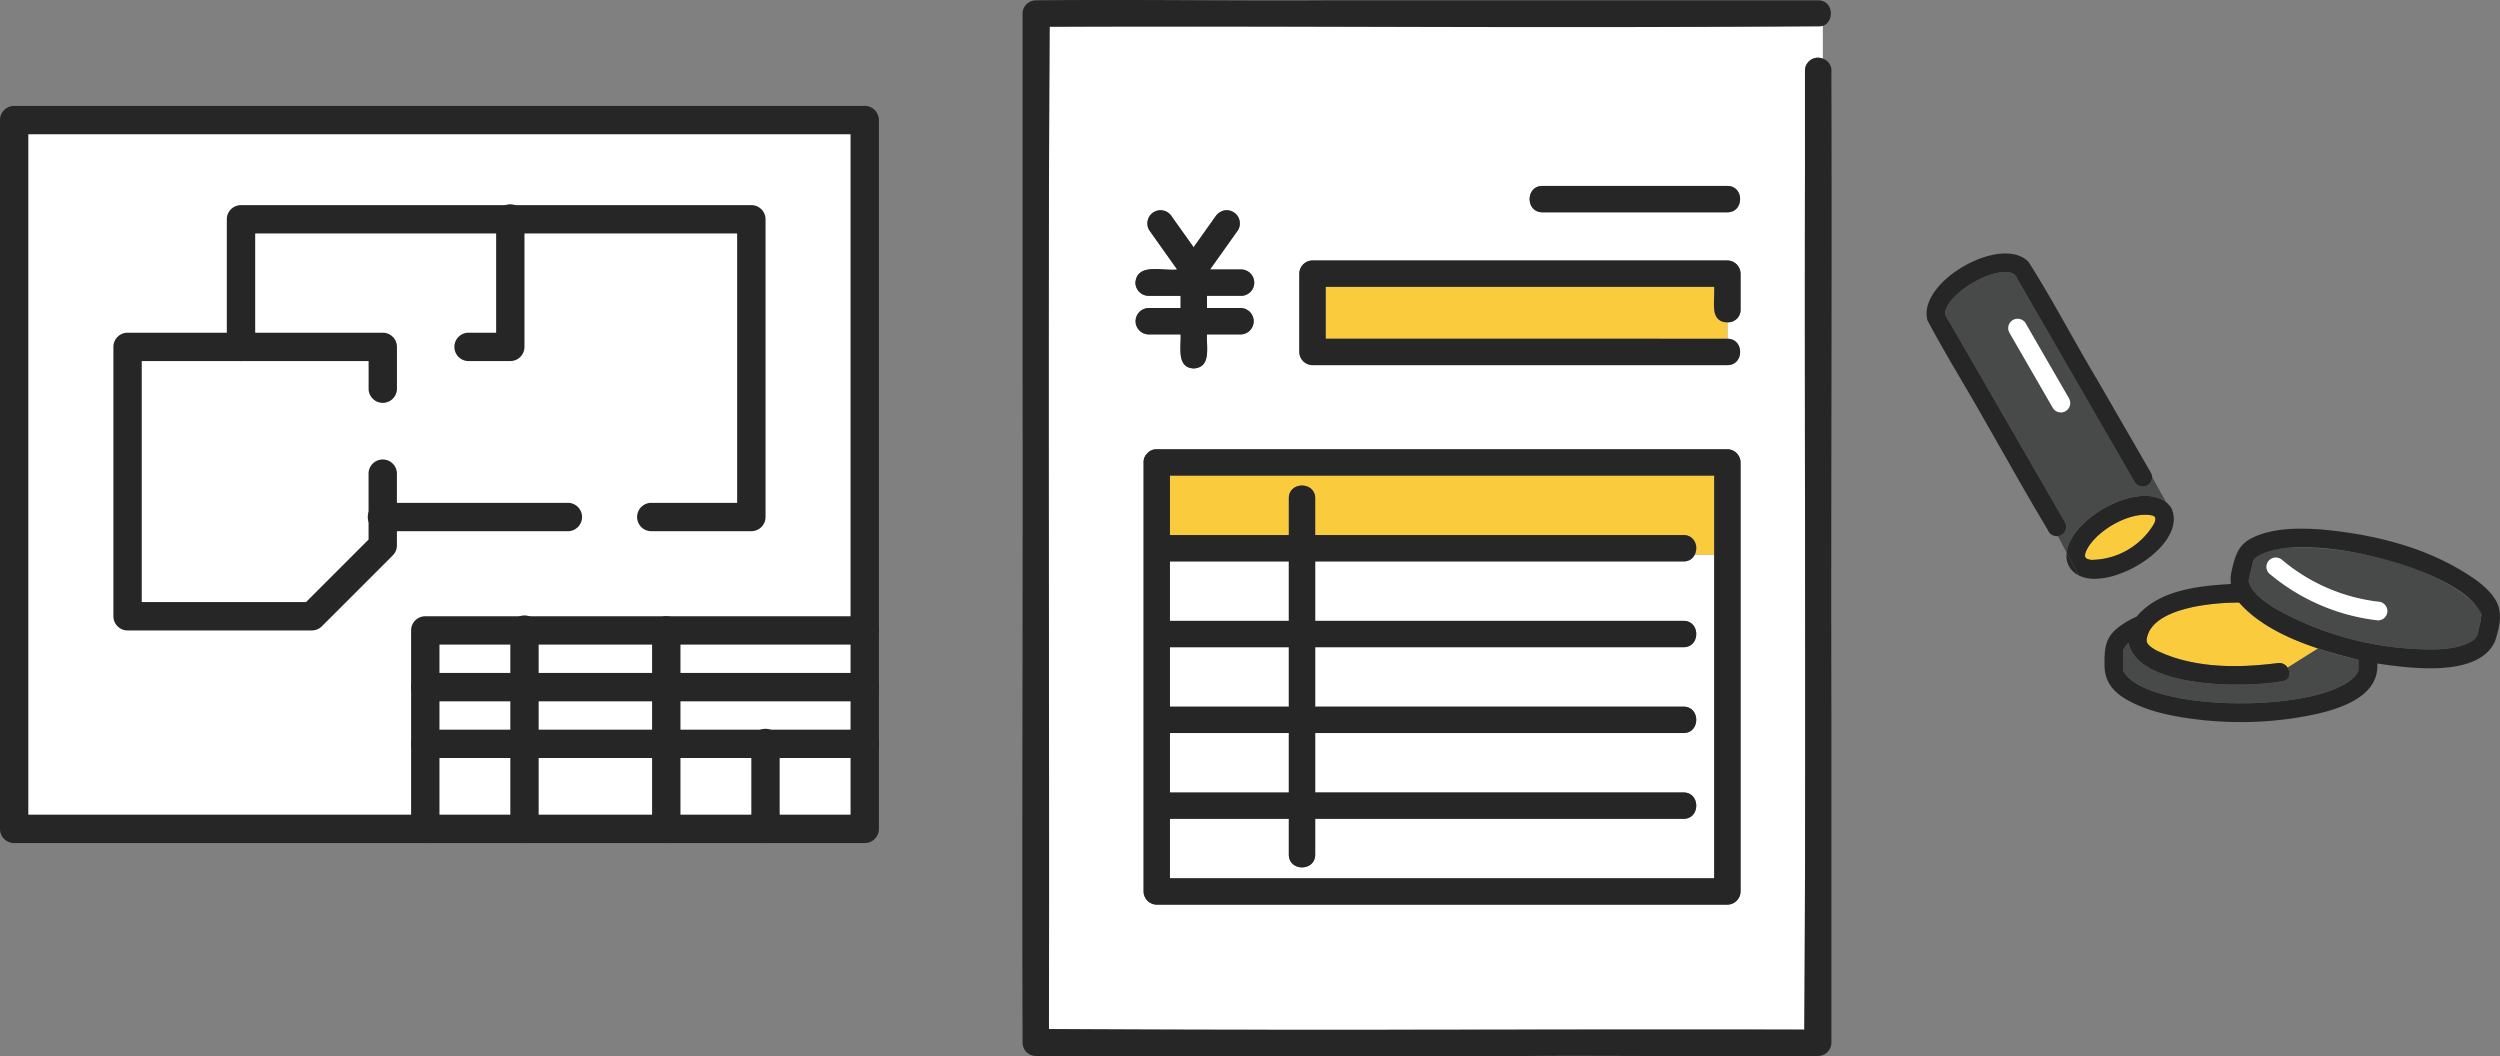 <svg xmlns="http://www.w3.org/2000/svg" width="387.59" height="163.77" viewBox="0 0 387.59 163.77">
  <rect x="0" y="0" width="387.59" height="163.77" fill="#808080" stroke="none"/>
  <g id="selfcheck_img16" transform="translate(-184.487 -447.08)">
    <g id="グループ_378" data-name="グループ 378" transform="translate(342.982 447.08)">
      <path id="パス_2059" data-name="パス 2059" d="M332.288,447.919c-39.634.068-79.3-.051-118.943,0-.294,51.795-.011,103.595-.108,155.4,39.034.249,78.074.006,117.114.091.289-44.537.011-89.074.108-133.611q-.009-7.532-.006-15.07a2.013,2.013,0,0,1,2.768-1.857v-5.078A2.4,2.4,0,0,1,332.288,447.919ZM289.738,472.6h28.686c2.638,0,2.632,4.087,0,4.087H289.738C287.1,476.69,287.105,472.6,289.738,472.6Zm-63.095,20.981a2.078,2.078,0,0,1,2.044-2.049h4.965v-1.891h-4.965a2.069,2.069,0,0,1-2.044-2.044c.255-3.147,4.359-1.755,6.471-2.044q-2.165-3.057-4.337-6.108a2.042,2.042,0,1,1,3.527-2.061q1.681,2.361,3.363,4.727,1.673-2.36,3.357-4.727a2.292,2.292,0,0,1,1.223-.94,2.045,2.045,0,0,1,2.31,3l-4.342,6.108h4.761a2.044,2.044,0,1,1,0,4.087h-5.237v1.891h5.237a2.047,2.047,0,0,1,0,4.093h-5.237c-.125,1.9.73,5.1-2.044,5.276-2.746-.1-1.936-3.425-2.044-5.276h-4.965A2.072,2.072,0,0,1,226.643,493.583Zm93.824,30.141v58.266a2.072,2.072,0,0,1-2.044,2.044H229.955a2.076,2.076,0,0,1-2.044-2.044v-66.52a1.862,1.862,0,0,1,.555-1.387l.04-.04.068-.068a1.885,1.885,0,0,1,1.381-.549h88.468a2.073,2.073,0,0,1,2.044,2.044Zm0-31.958a1.931,1.931,0,0,1-2.044,1.976v2.553c2.638,0,2.632,4.087,0,4.087H254.1a2.072,2.072,0,0,1-2.044-2.044V486.2a2.069,2.069,0,0,1,2.044-2.044h64.323a2.073,2.073,0,0,1,2.044,2.044Z" transform="translate(-209.112 -443.776)" fill="#fff"/>
      <path id="パス_2060" data-name="パス 2060" d="M234.959,471.672v-9.217H216.526v9.217Z" transform="translate(-193.64 -375.414)" fill="#fff"/>
      <path id="パス_2061" data-name="パス 2061" d="M273.11,512.464h27.8v-50.2H297.9a1.834,1.834,0,0,1-1.749,1.07H239.046v9.217h57.105c2.632,0,2.627,4.087,0,4.087H239.046v9.217h57.105c2.632,0,2.627,4.087,0,4.087H239.046v9.217h57.105c2.632,0,2.627,4.087,0,4.087H239.046V508.8c0,2.633-4.087,2.633-4.087,0v-5.548H216.526v9.217Z" transform="translate(-193.64 -376.295)" fill="#fff"/>
      <path id="パス_2062" data-name="パス 2062" d="M234.959,474.022v-9.216H216.526v9.216Z" transform="translate(-193.64 -364.46)" fill="#fff"/>
      <path id="パス_2063" data-name="パス 2063" d="M234.959,476.371v-9.216H216.526v9.216Z" transform="translate(-193.64 -353.506)" fill="#fff"/>
      <path id="パス_2064" data-name="パス 2064" d="M337.917,458.289a1.959,1.959,0,0,0-1.325-2.117v0a2.013,2.013,0,0,0-2.768,1.857V473.1c-.091,44.537.187,89.074-.1,133.611-39.04-.085-78.08.159-117.114-.091.1-51.8-.187-103.6.108-155.4,39.946-.176,79.971.317,119.877-.13v0c1.874-.679,1.642-3.957-.719-3.957h-75.98c-15.11.1-30.231-.164-45.33,0a2.072,2.072,0,0,0-2.044,2.043v53.986c.074,35.2-.113,70.4,0,105.588a2.072,2.072,0,0,0,2.044,2.044h75.98c15.1-.1,30.225.159,45.33,0a2.076,2.076,0,0,0,2.044-2.044V557.847C337.838,524.661,338.031,491.464,337.917,458.289Z" transform="translate(-212.483 -447.08)" fill="#262626"/>
      <path id="パス_2065" data-name="パス 2065" d="M219.4,468h-1.772a2.047,2.047,0,0,0,0,4.093h4.965c.108,1.846-.7,5.174,2.044,5.276,2.774-.181,1.919-3.374,2.044-5.276h5.237a2.047,2.047,0,0,0,0-4.093h-5.237v-1.891h5.237a2.044,2.044,0,1,0,0-4.087h-4.761l4.342-6.108a2.045,2.045,0,0,0-2.31-3,2.292,2.292,0,0,0-1.223.94q-1.681,2.361-3.357,4.727-1.681-2.369-3.363-4.727a2.042,2.042,0,1,0-3.527,2.061q2.165,3.057,4.337,6.108c-2.106.289-6.216-1.1-6.471,2.044a2.069,2.069,0,0,0,2.044,2.044h4.965V468Z" transform="translate(-198.049 -420.246)" fill="#262626"/>
      <path id="パス_2066" data-name="パス 2066" d="M281.027,458.457v-3.521H220.791v8.05H283.07v-2.553A1.934,1.934,0,0,1,281.027,458.457Z" transform="translate(-173.76 -410.467)" fill="#fbcb3e"/>
      <path id="パス_2067" data-name="パス 2067" d="M230.084,466.351h-5.927V458.3h60.236c.158,1.93-.821,5.5,2.044,5.5a1.931,1.931,0,0,0,2.044-1.976v-5.565a2.072,2.072,0,0,0-2.044-2.044H222.113a2.069,2.069,0,0,0-2.044,2.044v12.138a2.072,2.072,0,0,0,2.044,2.044h64.323c2.632,0,2.638-4.087,0-4.087Z" transform="translate(-177.125 -413.832)" fill="#262626"/>
      <path id="パス_2068" data-name="パス 2068" d="M253.483,456.26h3.555c2.632,0,2.638-4.087,0-4.087H228.352c-2.633,0-2.638,4.087,0,4.087Z" transform="translate(-147.727 -423.346)" fill="#262626"/>
      <path id="パス_2069" data-name="パス 2069" d="M300.907,460.105H216.526v9.216h18.433v-5.7c0-2.633,4.087-2.627,4.087,0v5.7h57.105a2.038,2.038,0,0,1,1.749,3.018h3.006Z" transform="translate(-193.64 -386.368)" fill="#fbcb3e"/>
      <path id="パス_2070" data-name="パス 2070" d="M217.848,529.99h88.468a2.072,2.072,0,0,0,2.044-2.044v-66.52a2.073,2.073,0,0,0-2.044-2.044H217.848a1.885,1.885,0,0,0-1.381.549L216.4,460l-.04.04a1.862,1.862,0,0,0-.555,1.387v66.52A2.076,2.076,0,0,0,217.848,529.99Zm2.044-53.216h18.433v9.217H219.891Zm0,13.3h18.433v9.217H219.891Zm0,15.336v-2.032h18.433V512.6H219.891Zm0,11.272h18.433v5.548c0,2.633,4.087,2.633,4.087,0v-5.548h57.105c2.627,0,2.632-4.087,0-4.087H242.412v-9.216h57.105c2.627,0,2.632-4.087,0-4.087H242.412v-9.217h57.105c2.627,0,2.632-4.087,0-4.087H242.412v-9.217h57.105c2.559.04,2.683-4.065,0-4.087H242.412v-5.7c0-2.627-4.087-2.633-4.087,0v5.7H219.891v-9.216h84.381V525.9H219.891Z" transform="translate(-197.005 -389.734)" fill="#262626"/>
    </g>
    <g id="グループ_391" data-name="グループ 391" transform="translate(184.487 463.497)">
      <rect id="長方形_365" data-name="長方形 365" width="132.705" height="110.17" transform="translate(0.963 1.424)" fill="#fff"/>
      <g id="グループ_390" data-name="グループ 390">
        <g id="グループ_379" data-name="グループ 379">
          <path id="パス_2071" data-name="パス 2071" d="M318.551,564.269H186.684a2.2,2.2,0,0,1-2.2-2.2V452.182a2.2,2.2,0,0,1,2.2-2.2H318.551a2.2,2.2,0,0,1,2.2,2.2v109.89A2.2,2.2,0,0,1,318.551,564.269Zm-129.671-4.4H316.354V454.379H188.88Z" transform="translate(-184.487 -449.98)" fill="#262626"/>
        </g>
        <g id="グループ_380" data-name="グループ 380" transform="translate(63.734 96.705)">
          <path id="パス_2072" data-name="パス 2072" d="M266.075,471.461H197.947a2.2,2.2,0,1,1,0-4.4h68.127a2.2,2.2,0,1,1,0,4.4Z" transform="translate(-195.745 -467.062)" fill="#262626"/>
        </g>
        <g id="グループ_381" data-name="グループ 381" transform="translate(63.734 87.913)">
          <path id="パス_2073" data-name="パス 2073" d="M266.075,469.908H197.947a2.2,2.2,0,1,1,0-4.4h68.127a2.2,2.2,0,1,1,0,4.4Z" transform="translate(-195.745 -465.509)" fill="#262626"/>
        </g>
        <g id="グループ_382" data-name="グループ 382" transform="translate(63.734 79.122)">
          <path id="パス_2074" data-name="パス 2074" d="M197.947,499.124a2.2,2.2,0,0,1-2.2-2.2V466.158a2.2,2.2,0,0,1,2.2-2.2h68.127a2.2,2.2,0,1,1,0,4.4H200.144v28.572A2.2,2.2,0,0,1,197.947,499.124Z" transform="translate(-195.745 -463.956)" fill="#262626"/>
        </g>
        <g id="グループ_383" data-name="グループ 383" transform="translate(79.122 79.122)">
          <path id="パス_2075" data-name="パス 2075" d="M200.66,499.124a2.2,2.2,0,0,1-2.2-2.2V466.158a2.2,2.2,0,1,1,4.393,0v30.769A2.2,2.2,0,0,1,200.66,499.124Z" transform="translate(-198.463 -463.956)" fill="#262626"/>
        </g>
        <g id="グループ_384" data-name="グループ 384" transform="translate(101.099 79.122)">
          <path id="パス_2076" data-name="パス 2076" d="M204.542,499.124a2.2,2.2,0,0,1-2.2-2.2V466.158a2.2,2.2,0,1,1,4.4,0v30.769A2.2,2.2,0,0,1,204.542,499.124Z" transform="translate(-202.345 -463.956)" fill="#262626"/>
        </g>
        <g id="グループ_385" data-name="グループ 385" transform="translate(116.486 96.705)">
          <path id="パス_2077" data-name="パス 2077" d="M207.26,484.646a2.2,2.2,0,0,1-2.2-2.2V469.259a2.2,2.2,0,1,1,4.393,0v13.191A2.2,2.2,0,0,1,207.26,484.646Z" transform="translate(-205.063 -467.062)" fill="#262626"/>
        </g>
        <g id="グループ_386" data-name="グループ 386" transform="translate(17.584 35.168)">
          <path id="パス_2078" data-name="パス 2078" d="M218.362,502.348H189.79a2.2,2.2,0,0,1-2.2-2.2V458.388a2.2,2.2,0,0,1,2.2-2.2H229.35a2.2,2.2,0,0,1,2.2,2.2v6.6a2.2,2.2,0,0,1-4.393,0v-4.4H191.986v37.364H217.45l9.7-9.7V478.169a2.2,2.2,0,1,1,4.393,0v10.989a2.2,2.2,0,0,1-.645,1.557L219.913,501.7A2.189,2.189,0,0,1,218.362,502.348Z" transform="translate(-187.593 -456.192)" fill="#262626"/>
        </g>
        <g id="グループ_387" data-name="グループ 387" transform="translate(57.145 61.543)">
          <path id="パス_2079" data-name="パス 2079" d="M225.35,465.244H196.778a2.2,2.2,0,1,1,0-4.393H225.35a2.2,2.2,0,1,1,0,4.393Z" transform="translate(-194.581 -460.851)" fill="#262626"/>
        </g>
        <g id="グループ_388" data-name="グループ 388" transform="translate(35.162 15.387)">
          <path id="パス_2080" data-name="パス 2080" d="M272.022,503.247H256.635a2.2,2.2,0,1,1,0-4.393H269.82V457.091H195.1v17.584a2.2,2.2,0,0,1-4.4,0v-19.78a2.2,2.2,0,0,1,2.2-2.2h79.122a2.2,2.2,0,0,1,2.2,2.2v46.156A2.2,2.2,0,0,1,272.022,503.247Z" transform="translate(-190.698 -452.698)" fill="#262626"/>
        </g>
        <g id="グループ_389" data-name="グループ 389" transform="translate(70.33 15.387)">
          <path id="パス_2081" data-name="パス 2081" d="M205.7,476.871h-6.6a2.2,2.2,0,0,1,0-4.393h4.4V454.895a2.2,2.2,0,1,1,4.393,0v19.78A2.195,2.195,0,0,1,205.7,476.871Z" transform="translate(-196.91 -452.698)" fill="#262626"/>
        </g>
      </g>
    </g>
    <g id="グループ_392" data-name="グループ 392" transform="translate(483.177 486.379)">
      <path id="パス_2082" data-name="パス 2082" d="M269.854,486.329a1.469,1.469,0,0,1-2.706.781V487.1l-16.9-29.263-1.11-1.93c-.261-.442-.43-.963-.906-1.189-2.944-1.132-9.9,2.944-10.473,6.018-.051.527.317.94.577,1.393q9,15.6,18.014,31.2a1.441,1.441,0,0,1-1.132,2.134l1.376,2.582c.56-5.242,10.954-11.17,15.41-7.847Zm-15.376-10.683q-3.388-5.876-6.777-11.741a1.451,1.451,0,0,1,2.5-1.467l.849,1.472q2.964,5.137,5.927,10.269A1.451,1.451,0,0,1,254.479,475.646Z" transform="translate(-234.876 -451.659)" fill="#484949"/>
      <path id="パス_2083" data-name="パス 2083" d="M243.535,461.251l-.051-.028h0Z" transform="translate(-208.178 -420.456)" fill="#fbcb3e"/>
      <path id="パス_2084" data-name="パス 2084" d="M241.6,462.347l.009.03-.007-.029Z" transform="translate(-216.981 -415.218)" fill="#fbcb3e"/>
      <path id="パス_2085" data-name="パス 2085" d="M243.528,461.251l-.006-.006c-.074-.045-.051-.028-.011-.006l.011.006Z" transform="translate(-208.222 -420.483)" fill="#fbcb3e"/>
      <path id="パス_2086" data-name="パス 2086" d="M252.337,462.5l.074-.232c.028-.085.062-.339.074-.345a.435.435,0,0,1,.017-.153l-.051-.181-.011-.023-.023-.04-.085-.085-.017-.011-.226-.119c-3.431-.821-8.922,2.372-10.343,5.531-.062.181-.1.351-.153.521,0,.085,0,.181-.006.266l.051.17v.006c-.068-.261.091.062.045.045l.074.062c.074.045.142.091.221.13.17.051.334.1.51.136A11.381,11.381,0,0,0,252.337,462.5Z" transform="translate(-217.025 -420.67)" fill="#fbcb3e"/>
      <path id="パス_2087" data-name="パス 2087" d="M257.451,462.882a1.572,1.572,0,0,0-.17-.374,1.623,1.623,0,0,0-.232-.328,3.958,3.958,0,0,0-.555-.555l1.064,1.914-1.064-1.914c-4.444-3.323-14.844,2.593-15.41,7.846l1.868,3.51C247.708,475.5,259.511,468.6,257.451,462.882Zm-13.474,7.325h.006l.006.028ZM254.83,464.2a.833.833,0,0,0-.006.124c-.011.006-.045.261-.074.345l-.074.232a11.393,11.393,0,0,1-9.851,5.678c-.175-.04-.34-.085-.51-.136-.079-.04-.147-.085-.221-.13l-.074-.062c.045.017-.113-.306-.045-.045V470.2l-.051-.17c.006-.085.006-.181.006-.266.051-.17.091-.34.153-.521,1.415-3.147,6.918-6.352,10.343-5.531l.226.119c-.04-.022-.062-.04.011.006l.006.006c.079.051.051.034,0,0l.085.085.023.04.011.023.051.181Z" transform="translate(-219.365 -423.077)" fill="#262626"/>
      <path id="パス_2088" data-name="パス 2088" d="M241.1,463.151a3.341,3.341,0,0,0,1.885,2.576l-1.868-3.51A3.683,3.683,0,0,0,241.1,463.151Z" transform="translate(-219.397 -415.822)" fill="#262626"/>
      <path id="パス_2089" data-name="パス 2089" d="M243.5,461.231l0,0-.015-.008.02.012Z" transform="translate(-208.194 -420.465)" fill="#262626"/>
      <path id="パス_2090" data-name="パス 2090" d="M269.95,484.6l2.276,4.093a1.521,1.521,0,0,0-.2-.679q-4.169-7.218-8.333-14.431c-3.618-6.029-6.879-12.347-10.632-18.252-4.257-4.382-17.357,3.159-15.665,9.081,2.791,5.276,6,10.388,8.928,15.614,3.233,5.6,6.352,11.277,9.7,16.808a1.471,1.471,0,0,0,1.563,1l-2.134-4.008,2.134,4.008a1.441,1.441,0,0,0,1.132-2.134q-9.01-15.608-18.014-31.2c-.26-.453-.628-.866-.577-1.393.577-3.074,7.529-7.144,10.473-6.018.476.226.645.747.906,1.189l1.11,1.93,16.9,29.263v.006a1.469,1.469,0,0,0,2.706-.781Z" transform="translate(-237.248 -454.022)" fill="#262626"/>
      <path id="パス_2091" data-name="パス 2091" d="M243.035,457.976l-.849-1.472a1.451,1.451,0,0,0-2.5,1.466q3.388,5.868,6.777,11.741a1.451,1.451,0,0,0,2.5-1.466Q246,463.107,243.035,457.976Z" transform="translate(-226.858 -445.724)" fill="#fff"/>
      <path id="パス_2092" data-name="パス 2092" d="M268.119,468.5c.521.776.4,1.942-.753,2.112-5.7,1.092-22.334,1.172-23.9-5.928a4.156,4.156,0,0,0-.538.606c-.391.549-.294.679-.289,1.427.006.764.011,1.528.011,2.293,3.425,6.686,32.654,6.709,36.413.147,0,.006.023-.17.04-.243,0-.538-.006-1.07.006-1.608a55.736,55.736,0,0,1-6.278-1.766Z" transform="translate(-212.166 -404.313)" fill="#484949"/>
      <path id="パス_2093" data-name="パス 2093" d="M268.181,470.092c-3.81-1.494-7.886-3.312-10.57-6.51-3.946-.017-13.366.759-14.295,5.486-.249.963.617,1.387,1.285,1.84,5.757,2.881,12.721,2.87,18.988,2.061a1.52,1.52,0,0,1,1.523.685l4.716-2.961C269.274,470.5,268.725,470.3,268.181,470.092Z" transform="translate(-209.16 -409.465)" fill="#fbcb3e"/>
      <path id="パス_2094" data-name="パス 2094" d="M281.386,471.04c-6.007-6.023-18.58-8.871-26.931-8.967-2.208.011-5.429.017-7.218,1.534-.515.436-.487.679-.651,1.376-.17.736-.351,1.472-.521,2.208.351,1.812,2.44,3.255,3.957,4.235a49.222,49.222,0,0,0,22.362,6.409c2.6.091,5.871.164,8.209-1.206,1.3-.646,1.053-2.027,1.483-3.182a.638.638,0,0,1,0-.147,1.379,1.379,0,0,1,.147-.736A3.393,3.393,0,0,0,281.386,471.04Zm-15.257,2.332a31.708,31.708,0,0,1-16.865-7.275,1.454,1.454,0,0,1,0-2.049,1.486,1.486,0,0,1,2.049,0,28.281,28.281,0,0,0,14.815,6.426,1.487,1.487,0,0,1,1.455,1.449A1.461,1.461,0,0,1,266.128,473.373Z" transform="translate(-196.147 -416.494)" fill="#484949"/>
      <path id="パス_2095" data-name="パス 2095" d="M300.094,469.8c-7.059-5.174-16.01-7.394-24.615-8.135-3.419-.221-7.314-.226-10.462,1.325-2.213,1.087-2.661,2.859-3.176,5.056a5.783,5.783,0,0,0-.125,2.089c-5.078.306-11.135.906-14.623,5.067a13.226,13.226,0,0,0-3.1,1.88c-1.891,1.585-1.891,3.436-1.874,5.695.017,2.542,1.4,4.161,3.595,5.378,3.346,1.857,7.3,2.576,11.056,3.018a55.846,55.846,0,0,0,14.544-.21c4.648-.713,13.5-2.355,13.089-8.5,5,.742,15.687,2.236,18.241-3.414C304.08,474.752,303.735,472.685,300.094,469.8Zm-18.62,13.474v.227c-.017.073-.04.249-.04.243-3.714,6.539-32.954,6.561-36.413-.147,0-.764-.006-1.529-.011-2.293-.006-.748-.1-.878.289-1.427a4.157,4.157,0,0,1,.538-.606c1.562,7.1,18.178,7.02,23.9,5.928,1.155-.17,1.274-1.336.753-2.112a1.52,1.52,0,0,0-1.523-.685c-6.267.809-13.23.821-18.988-2.061-.674-.453-1.534-.878-1.285-1.84.928-4.727,10.343-5.5,14.295-5.486,4.625,5.118,11.991,7.246,18.5,8.877C281.475,482.349,281.469,482.808,281.475,483.272Zm18.988-7.569a.635.635,0,0,0,0,.147c-.43,1.155-.193,2.531-1.483,3.182-2.338,1.37-5.6,1.3-8.209,1.2a49.145,49.145,0,0,1-22.362-6.4c-1.517-.979-3.606-2.429-3.957-4.235.17-.736.351-1.472.521-2.208.164-.7.136-.94.651-1.376,6.114-4.608,32.246,1.613,34.987,8.956A1.379,1.379,0,0,0,300.463,475.7Z" transform="translate(-214.533 -418.897)" fill="#262626"/>
      <path id="パス_2096" data-name="パス 2096" d="M263.843,469.185a28.281,28.281,0,0,1-14.815-6.426,1.486,1.486,0,0,0-2.049,0,1.454,1.454,0,0,0,0,2.049,31.708,31.708,0,0,0,16.865,7.275,1.461,1.461,0,0,0,1.455-1.449A1.487,1.487,0,0,0,263.843,469.185Z" transform="translate(-193.862 -415.204)" fill="#fff"/>
    </g>
  </g>
</svg>
